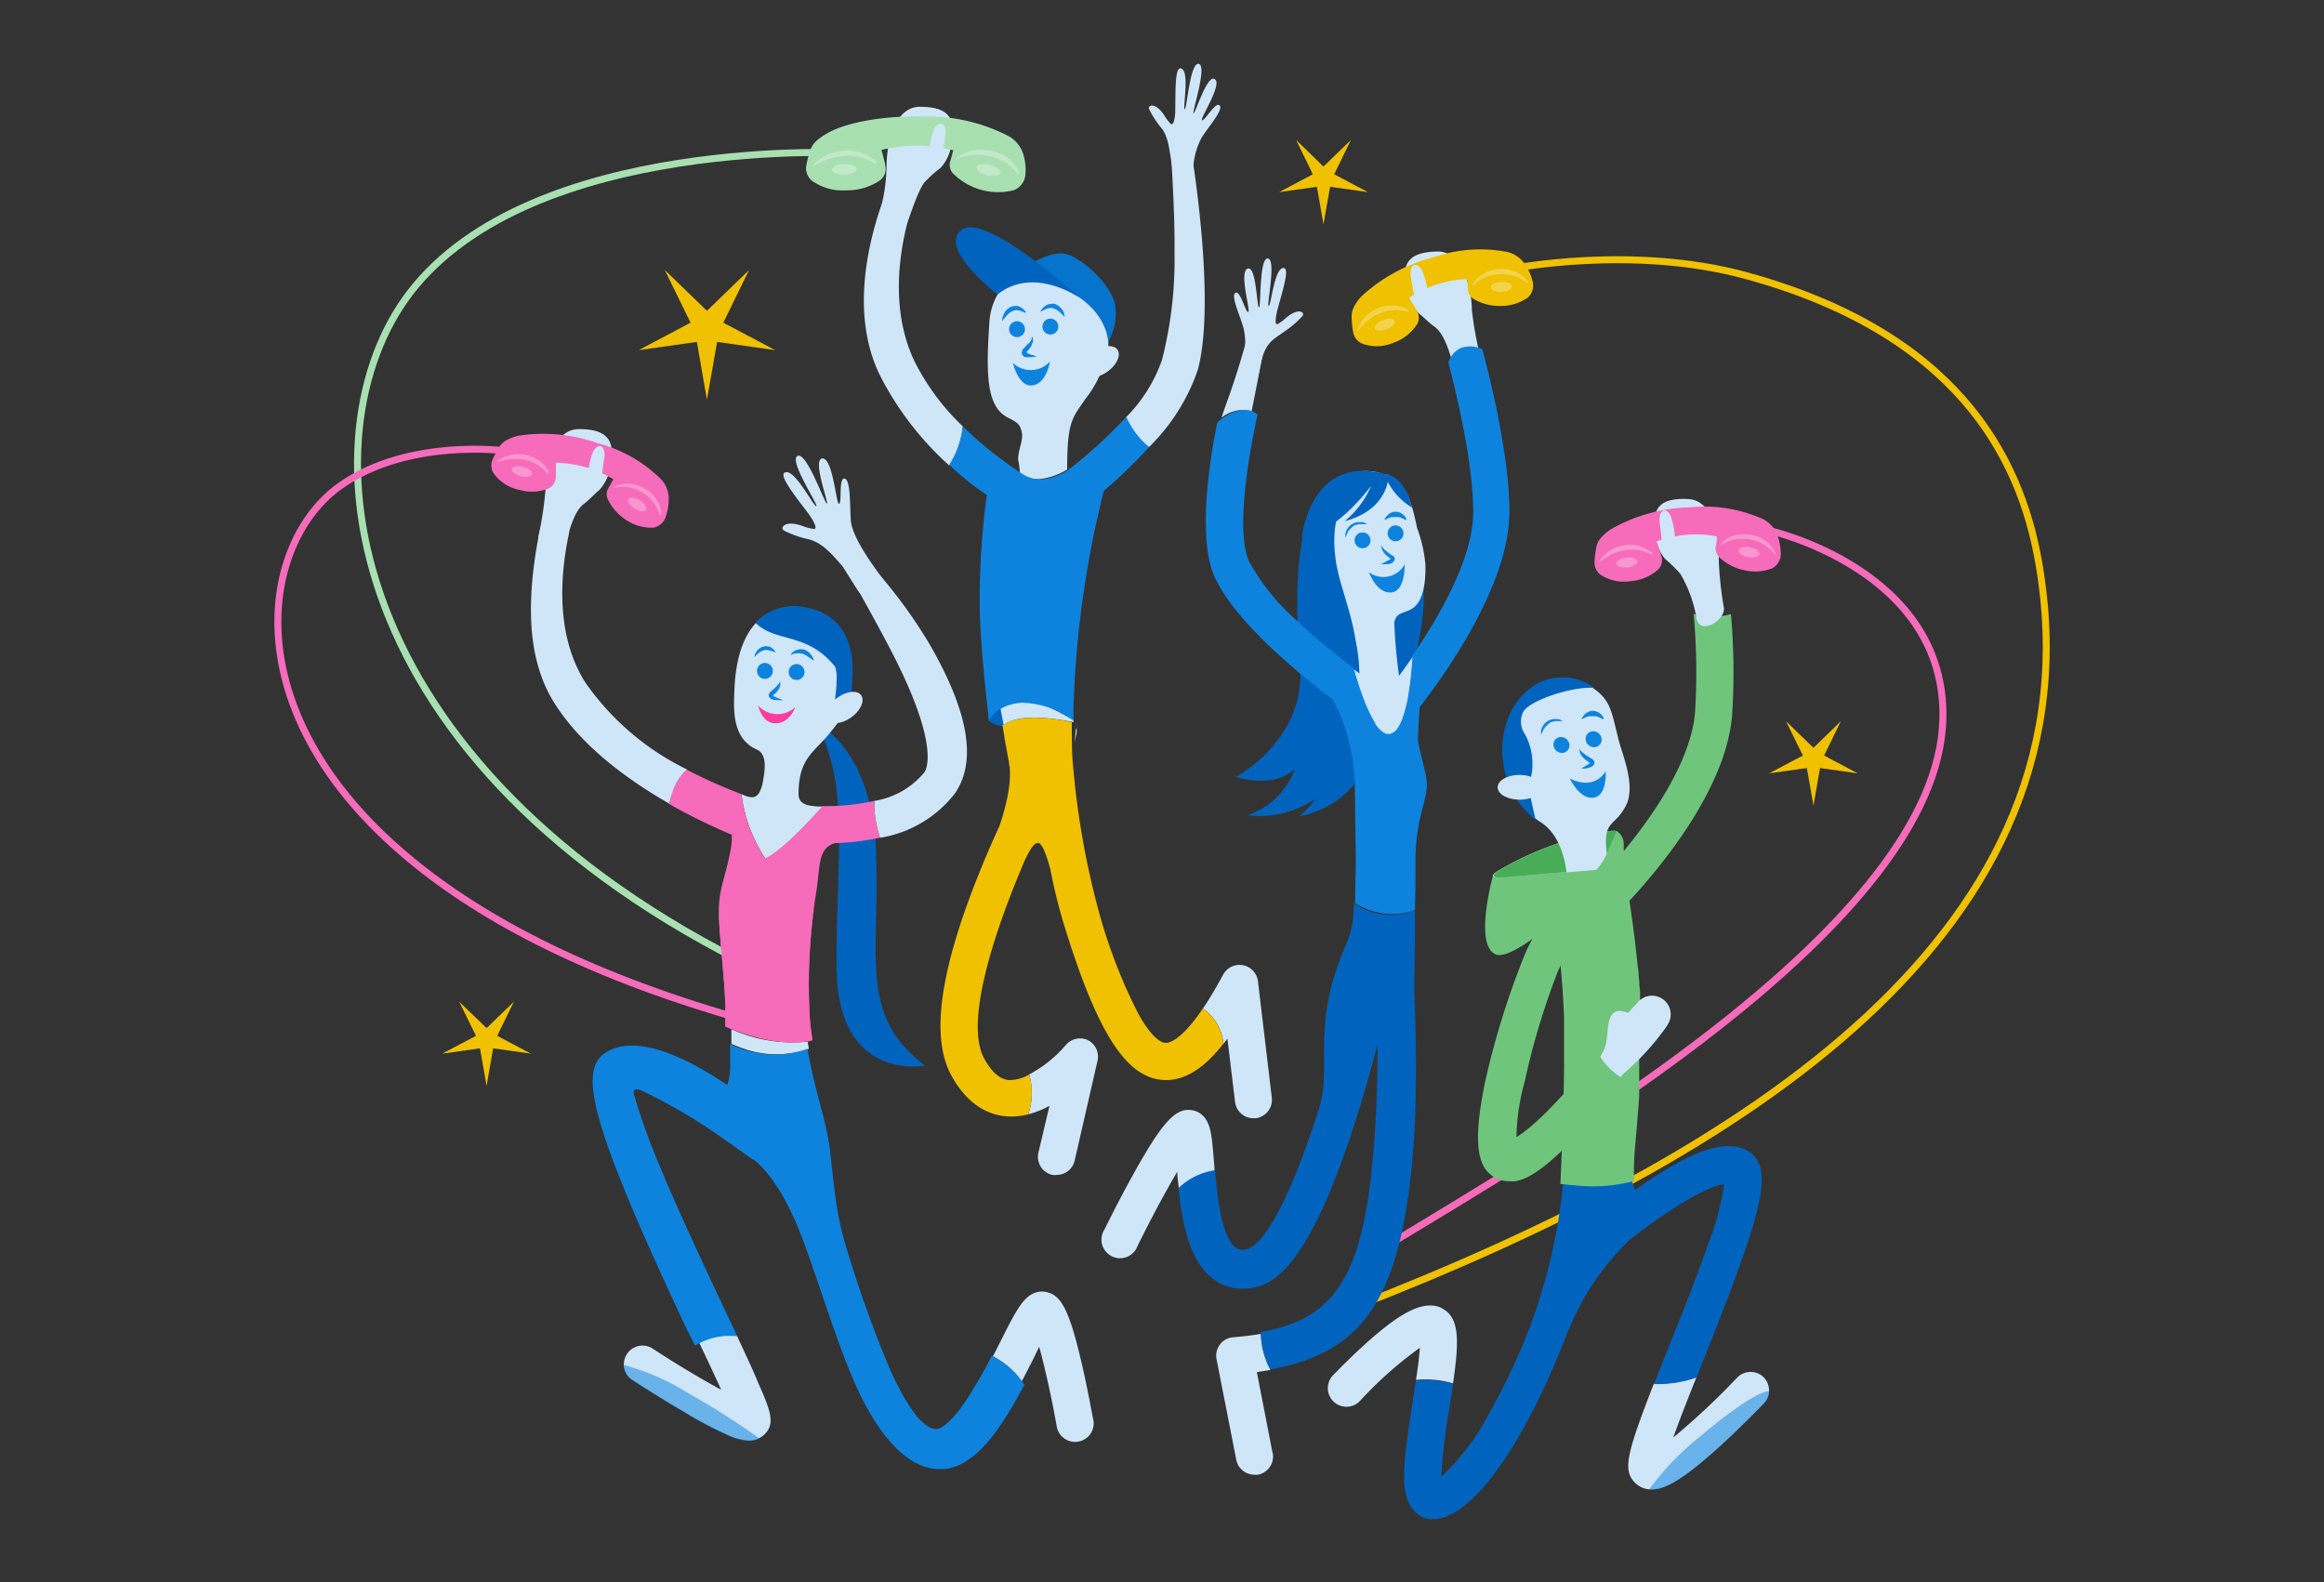 <?xml version="1.0" encoding="UTF-8"?> <svg xmlns="http://www.w3.org/2000/svg" viewBox="0 0 210 143" width="210px" height="143px"><rect x="0" y="0" width="210" height="143" fill="#333333" stroke="none"/><defs><style>.cls-1{isolation:isolate;}.cls-14,.cls-2,.cls-3{fill:none;stroke-miterlimit:10;stroke-width:0.63px;}.cls-2{stroke:#f76bbb;}.cls-3{stroke:#a8e0b2;}.cls-4,.cls-9{fill:#0064be;}.cls-5,.cls-8{fill:#cfe6f8;}.cls-16,.cls-6{fill:#0d83dd;}.cls-7{fill:#efc100;}.cls-19,.cls-8{mix-blend-mode:multiply;}.cls-9{opacity:0.51;}.cls-10{fill:#a8e0b2;}.cls-11,.cls-13{opacity:0.3;}.cls-12,.cls-13{fill:#fff;}.cls-14{stroke:#efc100;}.cls-15{fill:#f93ea0;}.cls-16{opacity:0.52;}.cls-17{fill:#f76bbb;}.cls-18{fill:#6fc57c;}.cls-19{fill:#49ad57;}</style></defs><title>education stuff</title><g class="cls-1"><g id="Layer_1" data-name="Layer 1"><path class="cls-2" d="M159.74,47.91S175.91,51.44,175.56,65c-.47,18.57-35.67,38.72-50.15,47.53"></path><path class="cls-3" d="M77.2,13.84S48.08,12.11,37.07,26.43c-9.87,12.83-6.71,42.76,31.69,61.33"></path><path class="cls-4" d="M89.34,65.13s.74.77,2.69.47,1-4.67-1-4.1S89.34,65.13,89.34,65.13Z"></path><path class="cls-5" d="M114.92,99.18l-1.25-10.51a1.68,1.68,0,0,0-3.14-.6c-.68,1.26-1.29,2.27-1.83,3.07a4.36,4.36,0,0,1,1.86,3.19l.35-.47.69,5.71a1.68,1.68,0,0,0,1.66,1.49l.2,0A1.68,1.68,0,0,0,114.92,99.18Zm-10.56-1.69a4.72,4.72,0,0,1-.89-.33A4.25,4.25,0,0,0,104.36,97.49Zm-1.46-.66a6.1,6.1,0,0,1-.84-.69A5.65,5.65,0,0,0,102.9,96.82ZM98.31,94a1.69,1.69,0,0,0-2,.44A11.58,11.58,0,0,1,93,97.1a6.21,6.21,0,0,1-.07,3.6,8.84,8.84,0,0,0,1.9-.76l-1,4.24a1.67,1.67,0,0,0,1.27,2,1.44,1.44,0,0,0,.37,0,1.67,1.67,0,0,0,1.64-1.3l2.06-9A1.68,1.68,0,0,0,98.31,94ZM97.09,67.25c0-.39.1-.77.1-1.16,0-.14.1-.28.1-.42v.41C97.29,66.48,97.08,66.87,97.09,67.25Zm-.09-2V65c-1-.35-2.58-1.69-4.65-1.54a4.53,4.53,0,0,0-1.94.56c.08.52.2,1,.27,1.49C92.21,64.44,95,64.9,97,65.26Zm-2.08,13.3.11.54c0-.18-.07-.36-.11-.54l-.06-.22ZM90.6,97.39a1.7,1.7,0,0,0,.58.15h0A1.75,1.75,0,0,1,90.6,97.39Zm.58-28.5c-.06-.32-.13-.67-.2-1l.19,1a8,8,0,0,1-.08,2.84A8.06,8.06,0,0,0,91.19,68.89Zm-.41-2.18q.08.45.16.87l-.15-.87-.15-.86C90.69,66.15,90.73,66.45,90.78,66.72Zm16.94-52.65c-.12-.92-.39-1.65-1.31-1.54s-.68.76-.57,1.68c0,0,.35,5.14.3,8.59A36.57,36.57,0,0,1,105,32.53a13.83,13.83,0,0,1-3.26,5.19,7.31,7.31,0,0,0,2.08,2.69,17.87,17.87,0,0,0,4.42-7C109.87,27.28,107.78,14.61,107.72,14.07Zm-8.6,12a4.94,4.94,0,0,0-3.51-2.23,5.62,5.62,0,0,0-6.2,5.36c-.32,4.71-.25,7.59,1.69,8.56.91.46,1.12.58,1.28,1.55,0,.69-.37,1.43-.37,2.23h0a7.9,7.9,0,0,1,.17,1.37,3.75,3.75,0,0,0,1.72.4,6,6,0,0,0,2.54-.87c0-4.47.5-4.65,1.64-6.37a9.38,9.38,0,0,0,2-4.65c0-.18,0-.35,0-.53A8.55,8.55,0,0,0,99.12,26.07ZM82.64,32.66c-3.53-7.4.64-16.34.68-16.42.39-.84,0-.1-.79-.49s-1.32-.94-1.71-.1c-.18.38-5.21,10.6-1.23,18.42a27.94,27.94,0,0,0,6.19,8A8.13,8.13,0,0,0,87,38.53,21.36,21.36,0,0,1,82.64,32.66Z"></path><path class="cls-6" d="M103.83,40.41a44.74,44.74,0,0,1-4.09,3.95A91.82,91.82,0,0,0,97,63.92c0,.4,0,1.22,0,1.22a7.93,7.93,0,0,0-4.7-1.63c-2.39.18-2.93,1.66-2.93,1.66s-.82-6.77-.84-10.44a70.34,70.34,0,0,1,.64-10A23,23,0,0,1,85.78,42,8.13,8.13,0,0,0,87,38.53a34.89,34.89,0,0,0,5.31,4.25h0a3.1,3.1,0,0,0,1.78.55,5.42,5.42,0,0,0,2.46-.88v0a42.32,42.32,0,0,0,5.23-4.78A7.35,7.35,0,0,0,103.83,40.41Z"></path><path class="cls-5" d="M109.76,7.14c-.69-.41-1.73,3.08-1.91,3.1s1.27-4.3.47-4.47-1.07,4.14-1.27,4.1.52-3.68-.4-3.69c-.46,0-.43,1.86-.45,3.68,0,.86-.18,1.56-.42,1.32a3.93,3.93,0,0,1-.54-.7c-.81-1.28-1.54-1-1.41-.63a8.45,8.45,0,0,0,1.18,1.8c.61.84.65,2,.9,3.31,0,.12,0,.26.07.39,0,.38.09,1.32.11,2.47a6.77,6.77,0,0,0,2,.16c-.06-.46-.11-.83-.15-1.12a6.69,6.69,0,0,1,.63-4.4c.62-1,2-2.54,1.64-2.93s-1.37,1.45-1.59,1.33S110.51,7.59,109.76,7.14Z"></path><path class="cls-6" d="M90.55,29a1.41,1.41,0,0,1,.09-.46,1.58,1.58,0,0,1,.23-.43,1.34,1.34,0,0,1,.47-.38.91.91,0,0,1,.32-.07,1.11,1.11,0,0,1,.31,0,1.18,1.18,0,0,1,.45.24,1.16,1.16,0,0,1,.24.25l.07.1-.12,0a3,3,0,0,0-.3-.12,1.63,1.63,0,0,0-.4-.09.72.72,0,0,0-.41.07,1.81,1.81,0,0,0-.66.56Z"></path><path class="cls-6" d="M96.21,28.64l-.32-.31a1.81,1.81,0,0,0-.73-.47.72.72,0,0,0-.41,0,1.63,1.63,0,0,0-.38.14,3,3,0,0,0-.28.15L94,28.2l.06-.11a1.16,1.16,0,0,1,.2-.28,1.18,1.18,0,0,1,.42-.29,1.12,1.12,0,0,1,.3-.06.91.91,0,0,1,.32,0,1.34,1.34,0,0,1,.51.32,1.58,1.58,0,0,1,.29.4A1.41,1.41,0,0,1,96.21,28.64Z"></path><circle class="cls-6" cx="91.9" cy="29.75" r="0.72" transform="translate(59.31 120.68) rotate(-88.22)"></circle><circle class="cls-6" cx="94.91" cy="29.52" r="0.72" transform="translate(62.46 123.46) rotate(-88.22)"></circle><path class="cls-6" d="M93.25,30.43a.28.28,0,0,1,.07.12.72.72,0,0,1,0,.37,1.46,1.46,0,0,1-.21.47,2,2,0,0,1-.17.23c-.06.07-.14.15-.19.21l0,0v0s0,0,0,0,0,0,.08.06L93,32l.21.06.45.13a1.82,1.82,0,0,1-.47.09h-.24a1.2,1.2,0,0,1-.28,0,.67.67,0,0,1-.16-.07.37.37,0,0,1-.16-.2.36.36,0,0,1,0-.28.53.53,0,0,1,.06-.09l0-.06.19-.2.17-.18.08-.09L93,31l.12-.17.09-.15a.82.82,0,0,0,0-.13A.36.36,0,0,0,93.25,30.43Z"></path><path class="cls-6" d="M91.53,32.8a2.33,2.33,0,0,0,3.35-.14s-.3,2-1.58,2.17S91.53,32.8,91.53,32.8Z"></path><path class="cls-7" d="M110.55,94.32c-1.61,2.06-3.45,3.47-5.57,3.27-3.31-.32-5.86-4.38-8.83-14a49.35,49.35,0,0,1-1.23-5c-.31-1.16-.72-2.38-1.11-2.41s-.78.7-1.17,1.48c-3,7-5.44,14.81-3.71,18,1,1.83,1.94,1.92,2.25,1.95A3.51,3.51,0,0,0,93,97.1a6.17,6.17,0,0,1-.08,3.6,6,6,0,0,1-2.07.18c-1.38-.13-3.35-.88-4.88-3.68-1.83-3.34-1.11-9.06,2.19-17.5.71-1.82,1.46-3.54,2.16-5.07.52-1.55,1.19-4,.86-5.74-.13-.64-.26-1.37-.4-2.17-.06-.37-.13-.76-.19-1.16,1.52-1.11,4.59-.66,6.26-.29q0,.41,0,.83,0,1.16.05,2.33a75,75,0,0,0,2.45,14.17,48.37,48.37,0,0,0,3.57,9.13c1.24,2.19,2.08,2.5,2.38,2.52s1.4-.16,3.39-3.11A4.37,4.37,0,0,1,110.55,94.32Z"></path><path class="cls-8" d="M100.15,30.91c0,.18,0,.36,0,.53a3.28,3.28,0,0,0-1.27.31,3.16,3.16,0,0,0-.43.35,28,28,0,0,1,.12-5.79,1.35,1.35,0,0,1,.58-.24A8.55,8.55,0,0,1,100.15,30.91Z"></path><path class="cls-6" d="M91.62,24.83s3-2.27,4.64-1.88,4.44,3.06,4.54,4.94a5.31,5.31,0,0,1-.66,3S100.11,26,91.62,24.83Z"></path><path class="cls-9" d="M91.62,24.83s3-2.27,4.64-1.88,4.44,3.06,4.54,4.94a5.31,5.31,0,0,1-.66,3S100.11,26,91.62,24.83Z"></path><path class="cls-4" d="M90.14,26.61s-5.43-4.15-3.26-5.83S97.54,26.9,97.54,26.9,93.4,24,90.14,26.61Z"></path><path class="cls-5" d="M101,31.64c.31.52-.14,1.42-1,2s-1.84.63-2.15.11.14-1.42,1-2S100.69,31.12,101,31.64Z"></path><path class="cls-5" d="M85,15.17a10.36,10.36,0,0,0-1.44,1.29c-.69.79-1.56,3.87-1.68,3.83-.82-.27-2.68-.07-2.4-1.06A16.17,16.17,0,0,0,80.11,15c0-1.84.65-5.34,3-5.35,2.58,0,3.28,1,2.89,3.2A4.08,4.08,0,0,1,85,15.17Z"></path><path class="cls-10" d="M74.93,11.95c1.65-.89,4.91-1.52,8.64-1.42a15.87,15.87,0,0,1,7.68,1.83,2.9,2.9,0,0,1,1.22,1.59,4.8,4.8,0,0,1,.19,1.76,1.64,1.64,0,0,1-1.06,1.48,5.75,5.75,0,0,1-5.35-1.39,1.17,1.17,0,0,1-.41-1.15l.3-1.06a12.73,12.73,0,0,0-3.33-.42,13.7,13.7,0,0,0-3.16.38s.29,1,.35,1.44a1.29,1.29,0,0,1-.47,1.3,5.3,5.3,0,0,1-3.08.91,4.66,4.66,0,0,1-2.82-.7,1.45,1.45,0,0,1-.79-1.39,7.24,7.24,0,0,1,.31-1.3C73.31,13.26,73.48,12.73,74.93,11.95Z"></path><g class="cls-11"><path class="cls-12" d="M76.29,14.82c.62,0,1.13.19,1.13.45s-.5.5-1.12.51-1.13-.19-1.13-.45S75.67,14.83,76.29,14.82Z"></path></g><g class="cls-11"><path class="cls-12" d="M89.46,14.9c.6.15,1,.48.93.74s-.63.34-1.23.19-1-.48-.93-.74S88.87,14.75,89.46,14.9Z"></path></g><path class="cls-13" d="M79,14.75a5.19,5.19,0,0,0-1-.45,4.6,4.6,0,0,0-1.62-.21,5.55,5.55,0,0,0-1.62.32,6.07,6.07,0,0,0-1.14.55c-.12.08-.24.06-.16,0a3.64,3.64,0,0,1,1.12-.88,4.34,4.34,0,0,1,1.79-.47,3.84,3.84,0,0,1,1.82.35,3.43,3.43,0,0,1,1,.67C79.22,14.73,79.13,14.84,79,14.75Z"></path><path class="cls-13" d="M91.93,15.69a4.34,4.34,0,0,0-.81-.81,4.13,4.13,0,0,0-1.51-.72A5.46,5.46,0,0,0,87.9,14a3.6,3.6,0,0,0-.85.17,3,3,0,0,0-.52.22c-.1.05-.15,0-.07-.08a2.41,2.41,0,0,1,.48-.36,3.11,3.11,0,0,1,.91-.34,4.43,4.43,0,0,1,1.93.07,3.56,3.56,0,0,1,1.65.92,3.06,3.06,0,0,1,.67,1C92.17,15.78,92,15.83,91.93,15.69Z"></path><path class="cls-5" d="M85.1,14.64s.14-1.25.31-2.34-.46-1.52-1-.63a7.83,7.83,0,0,0-.51,3"></path><path class="cls-14" d="M136.64,24.28s10.91-2.19,21.19.64c18.68,5.14,24.66,16,26.39,25.91,5.83,33.38-26.77,53.69-62,67.36"></path><path class="cls-2" d="M45.72,40.75s-8.72-1.2-14.9,3.1C23.54,48.91,20.95,64.29,37,77.61c6.71,5.59,16.69,10.81,31,14.76"></path><path class="cls-4" d="M73.71,65.29s5.14,2.24,5.46,11.85S77.59,91.75,83.59,96.3c0,0-8,1.58-8-9S76.8,71,73.71,65.29Z"></path><path class="cls-5" d="M68,104.74h0Z"></path><path class="cls-5" d="M68.46,124.85c1.1,2.5,1.65,3.76.64,4.76a1.8,1.8,0,0,1-.47.34,1.92,1.92,0,0,1-.94.23h0a5.29,5.29,0,0,1-2.05-.56l-.3-.14c-.9-.42-2.08-1-3.5-1.88-2.38-1.38-4.62-2.85-4.72-2.91A1.68,1.68,0,1,1,59,121.89c2,1.32,4.38,2.74,6.17,3.71-.57-1.25-1.27-2.76-2-4.27a5.89,5.89,0,0,1,3.42-.63C67.31,122.3,68,123.7,68.46,124.85Z"></path><path class="cls-5" d="M62.1,69.55a4.38,4.38,0,0,0-1.22,1.83,10.83,10.83,0,0,0-.38,1.26c-4-2.29-8-5.3-10.39-9.08s-2.57-8.76-1.53-14.62c.05-.27.1-.55.16-.82s.07-.35.11-.52l2.6.42c-.11.53-.22,1.08-.31,1.64-.62,3.89-.55,8.45,1.8,12.09A24.09,24.09,0,0,0,62.1,69.55Z"></path><path class="cls-5" d="M73,94.13c0,.22.06.43.09.65a8.82,8.82,0,0,1-6-.05c-.31-.11-.63-.24-1-.39,0-.45,0-.9,0-1.33A13.36,13.36,0,0,0,73,94.13Z"></path><path class="cls-5" d="M76.91,61.6c0,.37-.08.73-.13,1.08-.23,1.5-.63,2.17-1.95,3.75s-2.68,2.16-2.67,5.35c0,.49.25.84.89,1a6.41,6.41,0,0,0,1.31.11c-1,1.11-3.66,4-5.19,4.72A13.65,13.65,0,0,1,67,71.77l.26.11c.52.21.83.21,1.05.07a.9.9,0,0,0,.3-.33,3.2,3.2,0,0,0,.3-.84c.18-1,.5-2.61-.54-3.05-2.24-1-2.09-3.61-2-5.53.13-2.88.87-4.75,1.92-5.88a4.72,4.72,0,0,1,4.53-1.36C75.67,55.49,77.3,57.66,76.91,61.6Z"></path><path class="cls-5" d="M86.28,71.71a10.67,10.67,0,0,1-6.76,4A9.52,9.52,0,0,1,79,72.38a7.34,7.34,0,0,0,4.53-2.59c.38-.56,1.05-3.1-2.91-10.79C78.32,54.57,76,50.65,76,50.61a1.45,1.45,0,0,1,.25-2.17c.76-.54,1.07,1,1.61,1.74a44,44,0,0,1,6.08,7.94C87.77,64.72,88.16,69,86.28,71.71Z"></path><path class="cls-5" d="M97.44,130.28a1.68,1.68,0,0,1-1.95-1.36c-.44-2.49-1.06-5.31-1.59-7.21l-.48,1c-.35.69-.71,1.4-1.09,2.12a7.4,7.4,0,0,0-2.61-2.26c.25-.47.48-.94.7-1.37.54-1.07,1-2,1.42-2.68s1.2-2,2.63-1.77,2.17,1.69,3.28,6.48c.6,2.56,1,5,1.06,5.15A1.68,1.68,0,0,1,97.44,130.28Z"></path><path class="cls-5" d="M74.29,41.43c-.89.11.58,3.94.43,4.08s-1.82-4.71-2.65-4.31,1.89,4.42,1.69,4.54-2.07-3.64-2.89-3c-.41.31.9,2,2.12,3.59.58.78.92,1.51.54,1.47a4.41,4.41,0,0,1-1-.26c-1.6-.58-2.08.15-1.69.41a9.51,9.51,0,0,0,2.29.8c1.13.33,1.88,1.12,3,2.43.09.11,1.4,2.25,1.51,2.35.29.32-.18-.52.62.49.54-.24,1.72,0,2.39-.59C80.32,53,77,49,76.88,47c-.1-1.37,0-3.64-.56-3.75s-.22,2.23-.5,2.28S75.27,41.32,74.29,41.43Z"></path><path class="cls-4" d="M75.29,59.72a3.84,3.84,0,0,1,.3,1.86c0,.87-.16,1.37-.11,1.87a1.5,1.5,0,0,0,.47.88c1.05,1.05.89-2.77.86-3.19S75.29,59.72,75.29,59.72Z"></path><circle class="cls-6" cx="69.11" cy="60.63" r="0.72" transform="translate(0.7 122.04) rotate(-83.17)"></circle><circle class="cls-6" cx="71.98" cy="60.73" r="0.72" transform="translate(3.12 124.98) rotate(-83.17)"></circle><path class="cls-6" d="M70.43,61.51a.28.28,0,0,1,.06.13.72.72,0,0,1,0,.37,1.46,1.46,0,0,1-.25.45,2,2,0,0,1-.19.21l-.21.19,0,0,0,0s0,0,0,0,0,0,.08.06l.2.1.2.08.44.17a1.82,1.82,0,0,1-.48,0l-.24,0a1.2,1.2,0,0,1-.27-.07.67.67,0,0,1-.15-.08.37.37,0,0,1-.15-.21.36.36,0,0,1,.05-.27l.07-.09.05-.05.21-.18.19-.17.08-.08.08-.08.14-.16.1-.14a.82.82,0,0,0,.06-.12A.36.36,0,0,0,70.43,61.51Z"></path><path class="cls-15" d="M68.51,63.75a2.33,2.33,0,0,0,3.35.15s-.46,1.44-1.75,1.47S68.51,63.75,68.51,63.75Z"></path><path class="cls-4" d="M77,61.64c0,.37,0,.58-.08.94-.3.27-.67.73-.81.49s.23-1.55.15-1.69c-2.81-4.56-5.92-3.06-8-5.1a4.8,4.8,0,0,1,4.6-1.38C75.71,55.45,77.36,57.65,77,61.64Z"></path><path class="cls-6" d="M68.17,59.39a1,1,0,0,1,.11-.38,1.12,1.12,0,0,1,.7-.58,1.1,1.1,0,0,1,.52,0,1.09,1.09,0,0,1,.36.22,1.07,1.07,0,0,1,.24.31l-.36-.12a2,2,0,0,0-.33-.08.75.75,0,0,0-.34,0,1.47,1.47,0,0,0-.61.33Z"></path><path class="cls-6" d="M71.43,59.2a.83.83,0,0,1,.28-.32,1,1,0,0,1,.42-.18,1.26,1.26,0,0,1,.54,0,1.46,1.46,0,0,1,.72.62,1.44,1.44,0,0,1,.13.28,1,1,0,0,1,0,.11l-.33-.24c-.09-.07-.2-.14-.32-.22a1.26,1.26,0,0,0-.36-.17A1.62,1.62,0,0,0,71.43,59.2Z"></path><path class="cls-16" d="M68.64,130a1.92,1.92,0,0,1-.94.23h0a5.29,5.29,0,0,1-2.05-.56l-.3-.14c-.9-.42-2.08-1-3.5-1.88-2.38-1.38-4.62-2.85-4.72-2.91a1.67,1.67,0,0,1-.76-1.38,21.45,21.45,0,0,1,5.95,2.62A67.58,67.58,0,0,1,68.64,130Z"></path><path class="cls-5" d="M77.85,62.88c.3.52-.14,1.42-1,2s-1.79.63-2.09.11.14-1.42,1-2S77.54,62.36,77.85,62.88Z"></path><path class="cls-17" d="M75.32,76.2h.1c-1.45.46-1.32,1.88-1.61,4.09a52.23,52.23,0,0,0-.66,11.29c0,.64.16,1.79.26,2.41-1.45.53-4.83.17-7.86-1.24,0-.62,0-1.24,0-1.81-.1-3-.67-7.26-.59-9s.55-2.59,1-4.86a6.81,6.81,0,0,0,.17-1.64,54.09,54.09,0,0,1-5.68-2.79,10.83,10.83,0,0,1,.38-1.26,4.38,4.38,0,0,1,1.22-1.83A48.09,48.09,0,0,0,67,71.77a13.65,13.65,0,0,0,2.13,5.8c1.52-.67,4.21-3.61,5.19-4.72h.06A20.28,20.28,0,0,0,79,72.38a9.52,9.52,0,0,0,.53,3.32A23.09,23.09,0,0,1,75.32,76.2Z"></path><path class="cls-17" d="M66.09,92.53c0,.16,0,.32,0,.48l-.54-.23c0-.62,0-1.24,0-1.81-.09-2.9-.62-6.86-.59-8.76C65,84.22,66,89.62,66.09,92.53Z"></path><path class="cls-17" d="M73.16,91.59c0,.64.16,1.79.26,2.41a3.59,3.59,0,0,1-.43.12c-.06-.41-.1-.83-.13-1.25a56.64,56.64,0,0,1,.82-11.52A48.19,48.19,0,0,0,73.16,91.59Z"></path><path class="cls-6" d="M92.56,125.14c-1.93,3.66-4.27,7.34-7.23,7.62l-.43,0c-3.38,0-6-4.08-7.55-7.52-1.67-3.71-3.37-9.39-4.83-13.27-1.73-4.62-3.59-6.53-4.31-7.09l-.13-.09-.06,0h0l0,0c-.82-.59-1.7-1.21-2.6-1.84a48.07,48.07,0,0,0-7.45-4.39c-.5-.22-.84-.17-.65.47a59.35,59.35,0,0,0,2.32,6.41c1.69,4.07,3.9,8.78,5.85,12.92l1.13,2.4a6,6,0,0,0-3.81.85L62,120c-8.75-18.62-9.74-23.28-7.28-24.87,2.13-1.37,5.79-.59,11,2.93a5.64,5.64,0,0,0,.25-2c0-.53,0-1.11,0-1.71a9,9,0,0,0,7,.44c.09.57.2,1.13.32,1.67.59,2.78,1.48,5.35,1.72,7.6.17,1.55.32,2.89.45,3.9a30.83,30.83,0,0,0,.75,3.88,106.25,106.25,0,0,0,4.23,11.95c2.25,5,3.69,5.4,4.2,5.35.22,0,1.07-.26,2.59-2.48a40.21,40.21,0,0,0,2.39-4.13A7.32,7.32,0,0,1,92.56,125.14Z"></path><path class="cls-5" d="M54.15,44.29c-.41.33-.83.82-1.44,1.29-1.09.84-1.59,3.76-1.61,3.88-.29,1.68-2.65.17-2.44-1a32.28,32.28,0,0,0,.64-4.33c0-1.84.65-5.34,3-5.35,2.58,0,3.28,1,2.89,3.2A4.08,4.08,0,0,1,54.15,44.29Z"></path><path class="cls-17" d="M46.82,39.38a14.79,14.79,0,0,1,7.25.69,12.59,12.59,0,0,1,5.74,3.32,2.66,2.66,0,0,1,.62,1.66,4.71,4.71,0,0,1-.25,1.58A1.45,1.45,0,0,1,59,47.69,4.14,4.14,0,0,1,56.59,47,4.55,4.55,0,0,1,55,45.27a1.12,1.12,0,0,1-.06-1.1l.48-.86a9.91,9.91,0,0,0-2.57-1.11,10.49,10.49,0,0,0-2.62-.38s0,.95,0,1.33a1.21,1.21,0,0,1-.67,1,4.1,4.1,0,0,1-2.67.11,3.7,3.7,0,0,1-2.1-1.25,1.36,1.36,0,0,1-.32-1.39A6.92,6.92,0,0,1,45,40.61C45.23,40.17,45.49,39.74,46.82,39.38Z"></path><g class="cls-11"><ellipse class="cls-12" cx="47.16" cy="42.62" rx="0.44" ry="0.94" transform="translate(-5.57 78.11) rotate(-76.05)"></ellipse></g><g class="cls-11"><ellipse class="cls-12" cx="57.58" cy="45.59" rx="0.44" ry="0.94" transform="translate(-11.1 71.61) rotate(-59.12)"></ellipse></g><path class="cls-13" d="M49.43,42.74a4.24,4.24,0,0,0-.72-.63,3.58,3.58,0,0,0-1.25-.54,4.26,4.26,0,0,0-1.38-.08,4.79,4.79,0,0,0-1,.23c-.12,0-.2,0-.12-.07a3,3,0,0,1,1.1-.52,3.35,3.35,0,0,1,1.54,0,3,3,0,0,1,1.38.71,2.94,2.94,0,0,1,.62.8C49.63,42.77,49.54,42.85,49.43,42.74Z"></path><path class="cls-13" d="M59.61,46.46a3.88,3.88,0,0,0-.46-.89,3.41,3.41,0,0,0-1-1,4.23,4.23,0,0,0-1.34-.53A2.76,2.76,0,0,0,56,44a2.31,2.31,0,0,0-.47.07c-.09,0-.12,0,0-.09A2,2,0,0,1,56,43.8a2.42,2.42,0,0,1,.81-.09,3.41,3.41,0,0,1,1.53.49,3,3,0,0,1,1.12,1.17,2.86,2.86,0,0,1,.31,1C59.77,46.59,59.66,46.61,59.61,46.46Z"></path><path class="cls-5" d="M54.29,43.76s.14-1.25.31-2.34-.46-1.52-1-.63a7.83,7.83,0,0,0-.51,3"></path><path class="cls-5" d="M128.2,28.31c.41.32.85.8,1.47,1.25,1.11.81,1.69,3.72,1.71,3.84.33,1.67,2.65.1,2.41-1.06A32.28,32.28,0,0,1,133,28c0-1.84-.79-5.32-3.13-5.27-2.58.05-3.25,1.06-2.8,3.27A4.08,4.08,0,0,0,128.2,28.31Z"></path><path class="cls-4" d="M128.66,52.95s0,.67,0,1.39a23.1,23.1,0,0,1-.74,4.78,17.39,17.39,0,0,1-.57,2.16c-.16.54-.32,1.07-.51,1.58-.11.29-.22.58-.35.86a11.56,11.56,0,0,1-1,2s-.05.31-.08.31h0c-.16,0-.32.2-.48.38a5.63,5.63,0,0,1-.71.58,8,8,0,0,1-.27,1.07,8.49,8.49,0,0,1-6.52,5.7,9.8,9.8,0,0,0,1.42-1.55,9.16,9.16,0,0,1-6.13,1.47A6.87,6.87,0,0,0,117,69.5c-2,1.84-5.33.72-5.33.72s4.47-2.36,5.58-7.07a9.29,9.29,0,0,0,.25-2.21c0-.28,0-.57,0-.86-.13-1.41-.2-2.7-.25-3.87a42.63,42.63,0,0,1,.08-4.76,23.72,23.72,0,0,1,.42-3.07h0c.74-3.5,2-4.14,2-4.14l0,.08.2.54c.19.53.48,1.33.84,2.25,0,0-.06,0-.05,0,.42,1.1,1.32,2.34,1.32,3.44h0a11.86,11.86,0,0,1,1.42,2.65,5.55,5.55,0,0,1,.47.68l1.84-.34h0Z"></path><path class="cls-5" d="M126.6,65.6l-.21.07c.07-.11.13-.22.19-.31C126.59,65.44,126.6,65.52,126.6,65.6Z"></path><path class="cls-5" d="M109.7,105c-.08-.92-.14-1.72-.24-2.34s-.33-2.09-1.76-2.33-2.63,1-5.25,5.71c-1.39,2.5-2.61,5-2.66,5.09a1.68,1.68,0,1,0,3,1.47c1.13-2.31,2.5-4.87,3.59-6.71,0,.48.09,1,.14,1.49a6,6,0,0,1,3.23-1.57C109.74,105.49,109.72,105.23,109.7,105Zm5.29,26.3L113.57,124c.42-.06.84-.13,1.23-.2a7.18,7.18,0,0,1-.86-3.25h-.05c-.76.13-1.57.23-2.45.3a1.64,1.64,0,0,0-1.2.65,1.67,1.67,0,0,0-.31,1.34l1.78,9.08a1.67,1.67,0,0,0,1.64,1.35,1.39,1.39,0,0,0,.32,0A1.68,1.68,0,0,0,115,131.27Zm11-74.85h0c-.08-1.06-.15-2-.21-2.83h0q-.06-.84-.11-1.47c0-.45-.06-.81-.09-1.08,0-.12,0-.23,0-.31s0-.2,0-.25a.11.11,0,0,0,0,0,1.64,1.64,0,0,0-.21-.65,1.58,1.58,0,0,0-.37-.45l0,0a1.7,1.7,0,0,0-1-.36h-.16a1.64,1.64,0,0,0-1,.45,1.69,1.69,0,0,0-.53,1.2h0c0,.05,0,.1,0,.15s.11,1.33.28,3.45c.13,1.74.3,4.05.5,6.75l-.09-.07-.67-.5c.09.33.2.71.33,1.12s.37,1.13.59,1.71a14.12,14.12,0,0,0,.68,1.52,5.59,5.59,0,0,0,.33.58l0,.06.07.11a2.47,2.47,0,0,0,.7.72.81.81,0,0,0,.6.13,1.22,1.22,0,0,0,.74-.61,4.12,4.12,0,0,0,.33-.67,11.29,11.29,0,0,0,.54-2c.1-.57.18-1.16.25-1.72.09-.82.15-1.57.18-2.1-.45.65-.87,1.24-1.25,1.75C126.17,59.28,126.05,57.75,126,56.42ZM126,82.61a6.3,6.3,0,0,1-2.23-.35A6.28,6.28,0,0,0,126,82.61Zm.64-.06a5.57,5.57,0,0,1-.64.06A5.5,5.5,0,0,0,126.66,82.55Zm-2.88-.3a9.15,9.15,0,0,1-.91-.38A7.28,7.28,0,0,0,123.78,82.25Zm-1.39-.64c.16.09.31.18.47.25l-.47-.26ZM114,28.85c-.89-.27-1,.58-1.25,1.47-1.18,4.32-1.89,5.91-2.37,7.42a3.32,3.32,0,0,1,1.42-.64,2.21,2.21,0,0,1,1.29.11c.42-2.06.79-4.17,1.24-6.2C114.61,29.92,114.92,29.12,114,28.85Z"></path><path class="cls-5" d="M127.62,64.69l-.35.43a1.66,1.66,0,0,1-.67.48h0l-.21.07c.07-.11.13-.22.19-.31C127,64.75,127.37,64.64,127.62,64.69Z"></path><path class="cls-5" d="M127.62,64.69l-.35.43a1.66,1.66,0,0,1-.67.48h0l-.21.07c.07-.11.13-.22.19-.31C127,64.75,127.37,64.64,127.62,64.69Z"></path><path class="cls-5" d="M127.49,55.07c-1.19.62-1.92,0-1.42,4.14.34,2.81.36,3.64.36,3.64A8.92,8.92,0,0,1,125,60.77l.09,2.47-2.24-.92c.06-4.21-.55-5.82-2.15-7.24h0a7,7,0,0,1-2.8-5.81c0-3.7,2.5-6.7,5.57-6.7a4.57,4.57,0,0,1,.83.08h0a5.4,5.4,0,0,1,.8.23l.05,0,.22.08c1.07.43,1.69,1.09,2.23,2.89.16.52.3,1.13.45,1.86A12.62,12.62,0,0,1,128.8,51C128.85,52.56,128.63,54.48,127.49,55.07Z"></path><path class="cls-4" d="M121.94,44.58s-1.88,1.59-1.24,6.07c.4,2.74,1.93,5.53,2,9.53l-4.79-5s-1.58-7.6,2-10.27S121.94,44.58,121.94,44.58Z"></path><path class="cls-5" d="M112.76,24.27c.77-.2.8,3.44,1,3.51s0-4.48.8-4.42-.13,4.27.08,4.3.53-3.68,1.41-3.43c.44.13-.11,1.91-.59,3.66-.23.83-.27,1.55,0,1.39a3.93,3.93,0,0,0,.71-.52c1.14-1,1.77-.55,1.53-.21a8.45,8.45,0,0,1-1.63,1.4c-.82.64-1.64.86-2.07,2.6-.22.9-.35,1.92-.69,3a6.77,6.77,0,0,1-2-.4l.46-1a6.69,6.69,0,0,0,.62-4.4c-.3-1.18-1.2-3-.76-3.28s.91,1.77,1.16,1.72S111.91,24.49,112.76,24.27Z"></path><path class="cls-4" d="M127.61,45.88a5.85,5.85,0,0,1-2.5-3l.05,0c.08,0,.09-.07.16-.05C126.47,43.18,127.08,44.08,127.61,45.88Z"></path><path class="cls-6" d="M128.9,70.46c.25,1.68-1,3.21-1,7.4a3.72,3.72,0,0,1,0,.4c0,1.34,0,2.69-.05,4a6.22,6.22,0,0,1-5.4-.65c0-1.45.06-2.82.06-4.06,0,0-.06-4.81-.08-6,0-.22,0-.45,0-.66,0-.69-.09-1.35-.18-2,0-.36-.11-.71-.17-1a17,17,0,0,0-.57-2.2h0a14.44,14.44,0,0,0-1.1-2.49h0l-.1-.08c-.82-.61-1.76-1.35-2.75-2.18-3-2.53-6.5-5.87-7.83-8.86s-.73-8.95.25-13.85a3.74,3.74,0,0,1,2-1.12,1.77,1.77,0,0,1,1.65.35c-1.12,5.21-1.83,10.88-.77,13.26a19.77,19.77,0,0,0,4.48,5.5c1,1,2.11,1.89,3.15,2.73.63.51,1.24,1,1.82,1.42.09.33.2.71.33,1.12s.37,1.13.59,1.71a14.12,14.12,0,0,0,.68,1.52,5.59,5.59,0,0,0,.33.58l0,.06.07.11a2.47,2.47,0,0,0,.7.72.81.81,0,0,0,.6.13,1.22,1.22,0,0,0,.74-.61,4.12,4.12,0,0,0,.33-.67,11.29,11.29,0,0,0,.54-2c.1-.57.18-1.16.25-1.72.09-.82.15-1.57.18-2.1l.47-.71h0c.31-.45.62-.93.93-1.43,2.66-4.31,4.07-8,4.07-10.78,0-4-1.18-9.44-2.24-13.52A2.08,2.08,0,0,1,132,31.45a2.53,2.53,0,0,1,1.95.11c1.13,4.29,2.44,10.24,2.44,14.71,0,6.51-5.72,14.57-8.1,17.62-.06.62-.11,1.63-.17,2.91C128.3,68.08,128.73,69.31,128.9,70.46Z"></path><path class="cls-4" d="M127.78,102.86c-.55,7.88-1.81,12.71-4.09,15.9-2,2.74-4.81,4.26-8.89,5a7.27,7.27,0,0,1-.87-3.39c3.36-.57,5.44-1.81,6.92-3.88,1.87-2.6,2.86-6.68,3.36-13.8.16-2.27.28-5,.26-8.28-.46,1.75-.92,3.43-1.5,5.31-4.15,13.7-7.37,16.06-9.4,16.58a5.27,5.27,0,0,1-1.34.16,4.38,4.38,0,0,1-2.54-.83c-2.19-1.57-2.87-5.08-3.2-8.25a5.93,5.93,0,0,1,3.3-1.62c.21,2.49.62,6.11,1.9,7a1.12,1.12,0,0,0,1.05.1c.47-.12,2.81-1.2,6.46-12.73l.06-.24c.86-2.89-.17-5.64,1-10.6A27.77,27.77,0,0,1,121.79,85a9,9,0,0,0,.54-3s0-.23,0-.34a6.19,6.19,0,0,0,5.53.64c0,2.15,0,4.22-.06,6.06l0,1.31C128,94.76,128,99.47,127.78,102.86Z"></path><polygon class="cls-10" points="134.18 79.44 134.15 79.44 134.18 79.43 134.18 79.44"></polygon><path class="cls-10" d="M134.26,79.4l-.08,0h0Z"></path><circle class="cls-6" cx="126.11" cy="48.19" r="0.72" transform="translate(-7.52 28.96) rotate(-12.72)"></circle><circle class="cls-6" cx="123.12" cy="48.83" r="0.72" transform="translate(-7.73 28.31) rotate(-12.72)"></circle><path class="cls-6" d="M124.87,49.24a.36.36,0,0,0,0,.12l.07.12.11.13.15.14.09.07.09.08.21.15.22.16.06,0,.08.08a.36.36,0,0,1,.08.27.37.37,0,0,1-.12.22.67.67,0,0,1-.14.1,1.2,1.2,0,0,1-.26.1l-.23,0a1.82,1.82,0,0,1-.48,0l.42-.22.19-.1.19-.12c.06,0,.09-.11.07-.07s0,0,0,0l0,0-.05,0-.22-.17a2,2,0,0,1-.21-.19,1.46,1.46,0,0,1-.29-.42.72.72,0,0,1-.07-.37A.28.28,0,0,1,124.87,49.24Z"></path><path class="cls-6" d="M126.93,51a2.19,2.19,0,0,1-3.23.71s.68,1.93,2,1.83S126.93,51,126.93,51Z"></path><path class="cls-4" d="M125.51,42.91c-.24,2.49-2.11,3.69-4,4.19a8.35,8.35,0,0,0,2.38-3.18c-1.21,1.57-3.56,4.17-6.27,4.76,0,0,.45-5.11,4.35-6a6.35,6.35,0,0,1,2.46,0h0l.3.06h0a4.3,4.3,0,0,1,.51.14Z"></path><path class="cls-6" d="M121.59,48.58a1.1,1.1,0,0,1,0-.43,1.4,1.4,0,0,1,.19-.41,1.44,1.44,0,0,1,.17-.2,1.26,1.26,0,0,1,.22-.17l.12-.07.13-.05a1.09,1.09,0,0,1,.26-.06,1.25,1.25,0,0,1,.25,0,.88.88,0,0,1,.21,0,.69.69,0,0,1,.17.06l.12.06.1.06h-.25l-.16,0a1.32,1.32,0,0,0-.18,0l-.19,0a1.47,1.47,0,0,0-.19.07l-.09,0-.09.05a1.51,1.51,0,0,0-.17.12l-.15.14c-.1.1-.18.2-.26.29Z"></path><path class="cls-6" d="M125.1,47a.94.94,0,0,1,.19-.35,1.16,1.16,0,0,1,.32-.27,1.1,1.1,0,0,1,.23-.1,1,1,0,0,1,.52,0,1.29,1.29,0,0,1,.24.09l.19.13a1.18,1.18,0,0,1,.14.14.93.93,0,0,1,.15.24l0,.1-.1,0-.1-.06-.13-.06-.15-.07-.17-.06-.17,0a.94.94,0,0,0-.18,0l-.18,0-.17,0-.17.06-.15.07Z"></path><path class="cls-7" d="M123,26.8a15.11,15.11,0,0,1,6.54-3.55,12.86,12.86,0,0,1,6.76-.46,2.72,2.72,0,0,1,1.47,1.05,4.81,4.81,0,0,1,.69,1.48,1.48,1.48,0,0,1-.4,1.57,4.23,4.23,0,0,1-2.45.76,4.65,4.65,0,0,1-2.29-.54,1.15,1.15,0,0,1-.68-.89c0-.39-.08-1-.08-1a10.13,10.13,0,0,0-2.81.52,10.72,10.72,0,0,0-2.44,1.18s.54.8.72,1.16a1.23,1.23,0,0,1,0,1.26A4.19,4.19,0,0,1,125.85,31a3.78,3.78,0,0,1-2.49.14,1.39,1.39,0,0,1-1.06-1,7.07,7.07,0,0,1-.15-1.21C122.11,28.37,122.08,27.86,123,26.8Z"></path><g class="cls-11"><ellipse class="cls-12" cx="125.14" cy="29.35" rx="0.96" ry="0.45" transform="translate(-2.5 44.52) rotate(-19.98)"></ellipse></g><g class="cls-11"><ellipse class="cls-12" cx="135.68" cy="25.92" rx="0.96" ry="0.45" transform="translate(-1.19 7.26) rotate(-3.05)"></ellipse></g><path class="cls-13" d="M127.14,28.15a4.34,4.34,0,0,0-1-.12,3.66,3.66,0,0,0-1.37.25,4.35,4.35,0,0,0-1.21.72,4.89,4.89,0,0,0-.75.78c-.08.1-.17.11-.14,0a3.07,3.07,0,0,1,.63-1.07,3.42,3.42,0,0,1,1.3-.89,3.08,3.08,0,0,1,1.57-.18,3,3,0,0,1,1,.32C127.33,28.07,127.29,28.19,127.14,28.15Z"></path><path class="cls-13" d="M137.89,25.5A4,4,0,0,0,137,25a3.48,3.48,0,0,0-1.43-.22,4.32,4.32,0,0,0-1.44.32,2.82,2.82,0,0,0-.64.37,2.36,2.36,0,0,0-.35.33c-.06.07-.12,0-.08-.05a2,2,0,0,1,.27-.44,2.47,2.47,0,0,1,.63-.54,3.49,3.49,0,0,1,1.58-.46,3,3,0,0,1,1.62.36,2.92,2.92,0,0,1,.86.71C138.1,25.52,138,25.6,137.89,25.5Z"></path><path class="cls-5" d="M127.86,27.39c-.12-.84-.1-.83-.37-2.33-.19-1.09.42-1.53,1-.66a7.83,7.83,0,0,1,.59,3"></path><path class="cls-18" d="M146.33,76.64l-.45,1.75s-8.65,8.66-10.7,7.87-.26-7.18-.26-7.18h0l.08,0,10.92-3.89Z"></path><path class="cls-10" d="M145.87,78.39s-10,.92-10.42.94-.88-.17-.17-.59a28.9,28.9,0,0,1,5.35-2.48,19.11,19.11,0,0,1,5.17-1.19c.72,0,1,1.12.86,1.84a4.36,4.36,0,0,1-.79,1.48Z"></path><path class="cls-19" d="M146.71,76.52a1.86,1.86,0,0,1,0,.39,4.4,4.4,0,0,1-.79,1.48l-1.56.14c-2.82.26-8.52.78-8.86.79s-.88-.17-.17-.59a28.94,28.94,0,0,1,5.35-2.48,19.17,19.17,0,0,1,5.17-1.19.63.63,0,0,1,.26.06,1.32,1.32,0,0,1,.62,1.05h0A2.26,2.26,0,0,1,146.71,76.52Z"></path><path class="cls-5" d="M159.34,124.44a1.69,1.69,0,0,0-2.37.06,66.53,66.53,0,0,1-5.77,5.41c.55-1.56,1.35-3.59,2.1-5.46a10.68,10.68,0,0,1-3.85.59c-2.47,6.3-2.76,7.74-1.83,8.83a2.07,2.07,0,0,0,1.38.72l.21,0h.07c1,0,2.47-.54,6.3-4.05,2-1.84,3.74-3.65,3.81-3.73a1.69,1.69,0,0,0-.06-2.38Zm-13.09-57.6c-.65-2.69-.76-3.53-2.19-4.58a2.46,2.46,0,0,0-.31-.21,4.81,4.81,0,0,0-1.86-.72h0a4.47,4.47,0,0,0-1.3,0l-.16,0c-3.13.53-5.14,4-4.5,7.8A7.58,7.58,0,0,0,138.78,74l.32.23v0c1.4.81,2.32,2.63,2.52,5.24l2.57-.56,1.11-1.06c-.42-2.59-.08-3,.55-3.65a4.59,4.59,0,0,0,1.23-1.76C147.67,70.58,146.58,68.16,146.26,66.85Zm-16,51.35c-1.48-.65-3.34.16-6.4,2.84-1.79,1.57-3.34,3.2-3.41,3.27a1.68,1.68,0,0,0,2.45,2.3,35.61,35.61,0,0,1,5.41-4.8c-.05.8-.19,1.86-.35,2.9a9,9,0,0,1,3.35.32C131.85,121.16,131.93,119,130.22,118.2Z"></path><path class="cls-4" d="M144.12,62.19c-1.56-.26-5.89,1-6.5,2.18a2,2,0,0,0,.19,2,5.59,5.59,0,0,1,.27,4.72l.68,3a7.69,7.69,0,0,1-2.89-4.92c-.65-3.83,1.39-7.37,4.56-7.91l.16,0a6.45,6.45,0,0,1,1.32,0h0a4.85,4.85,0,0,1,1.88.73Z"></path><ellipse class="cls-5" cx="137.31" cy="71.15" rx="1.98" ry="1.12"></ellipse><path class="cls-18" d="M146.78,77.67l-1.09,1.63-3.36,2.1-5.22-2.2,7.12-.59.08-.07a5,5,0,0,0,.93-1.53c.27-.61.57-1.31.82-1.89a1.32,1.32,0,0,1,.62,1.05h0l0,.35Z"></path><path class="cls-4" d="M153.89,123l-.59,1.49a10.6,10.6,0,0,1-3.84.59c.39-1,.82-2.09,1.32-3.33,1.32-3.29,2.68-6.69,3.67-9.6a22.64,22.64,0,0,0,1.34-5.14c-.7.1-2.63.69-6.91,3.81-.54.39-1.06.79-1.57,1.18a23.07,23.07,0,0,0-5.57,8.23l0-.1c-3.8,10.06-8.66,17.15-12.23,17.15a2.59,2.59,0,0,1-.39,0,2.34,2.34,0,0,1-1.54-1c-1.07-1.47-.8-4.06.08-9.64.09-.57.19-1.23.29-1.89a9.1,9.1,0,0,1,3.35.32q-.15,1-.32,2.09a52.61,52.61,0,0,0-.74,6.29,21.84,21.84,0,0,0,4.44-5.93,59.84,59.84,0,0,0,3.56-7.59l0,0a51.36,51.36,0,0,0,3-12.91q.09-.82.16-1.64l6-1.75,0,.2a16,16,0,0,0,0,2.15,3.42,3.42,0,0,0,.36,1.56h0c3.82-2.7,8.5-5.48,10.81-3C160.12,106.42,158.85,110.57,153.89,123Z"></path><path class="cls-6" d="M143.32,67a.77.77,0,0,0,.92.5.69.69,0,0,0,.45-.89.77.77,0,0,0-.92-.5A.69.69,0,0,0,143.32,67Z"></path><path class="cls-6" d="M140.41,67.52a.77.77,0,0,0,.92.5.69.69,0,0,0,.45-.89.77.77,0,0,0-.92-.5A.69.69,0,0,0,140.41,67.52Z"></path><path class="cls-6" d="M142.79,67.66a.36.36,0,0,0,0,.12l.08.11L143,68l.16.13.19.14.44.27a.54.54,0,0,1,.28.32.34.34,0,0,1-.07.27.57.57,0,0,1-.14.13,1,1,0,0,1-.26.12l-.23.06a1.76,1.76,0,0,1-.48,0l.41-.24.19-.11.17-.13,0-.06s0,0,0,0,0,0,0,0l0,0-.05,0-.24-.16a2.24,2.24,0,0,1-.22-.18,1.56,1.56,0,0,1-.32-.4.76.76,0,0,1-.1-.36A.28.28,0,0,1,142.79,67.66Z"></path><path class="cls-6" d="M145.09,69.7s-.92,1.8-3.24.66c0,0,.87,1.9,2.14,1.73S145.09,69.7,145.09,69.7Z"></path><path class="cls-6" d="M139.27,66.38a1.1,1.1,0,0,1,0-.43,1.4,1.4,0,0,1,.19-.41,1.44,1.44,0,0,1,.17-.2,1.26,1.26,0,0,1,.22-.17l.12-.07.13-.05a1.09,1.09,0,0,1,.26-.06,1.25,1.25,0,0,1,.25,0,.88.88,0,0,1,.21,0,.69.69,0,0,1,.17.06l.12.06.1.06H141l-.16,0a1.32,1.32,0,0,0-.18,0l-.19,0a1.47,1.47,0,0,0-.19.07l-.09,0-.09.05a1.51,1.51,0,0,0-.17.12l-.15.14c-.1.1-.18.2-.26.29Z"></path><path class="cls-6" d="M142.92,65a.94.94,0,0,1,.19-.35,1.16,1.16,0,0,1,.32-.27,1.1,1.1,0,0,1,.23-.1,1,1,0,0,1,.52,0,1.29,1.29,0,0,1,.24.09l.19.13a1.18,1.18,0,0,1,.14.14.93.93,0,0,1,.15.24l0,.1-.1,0-.1-.06-.13-.06-.15-.07-.17-.06-.17,0a.94.94,0,0,0-.18,0l-.18,0-.17,0-.17.06-.15.07Z"></path><path class="cls-18" d="M148.2,91.46V91.4q0-.34,0-.69v-.07q0-.35,0-.71v-.08q0-.36-.06-.74V89q0-.38-.07-.77v-.07q0-.4-.08-.82v0c-.18-1.77-.42-3.74-.75-5.94,2.66-2.85,8.77-10.09,9.28-16.82a60.34,60.34,0,0,0-.11-9.09,5.88,5.88,0,0,1-3.37,0,57.85,57.85,0,0,1,.13,8.84c-.22,2.9-1.89,6.55-4.85,10.54-1,1.36-2,2.56-2.83,3.47l-.08-.45-1.11,1.32-2.59.82h-.94a17.34,17.34,0,0,1,.07,2.36c-.11,1.35-.22,1.53-.22,2.47l.3,1.49s.26,2.12.41,5.53v.07c0,.18,0,.35,0,.54v.22l0,.44v.67c0,.14,0,.28,0,.42v.26c0,.17,0,.35,0,.53s0,.59,0,.64C141.36,99.07,141,107,141,107s.77.08,1.6.15a14.57,14.57,0,0,0,5.06-.42,22.72,22.72,0,0,1,.05-2.62c.12-1.53.29-3.2.41-5,0,0,0-.12,0-.14s0-.3,0-.44v-.18c0-.11,0-.23,0-.35V97c0-.13,0-.25,0-.38v-.08c0-1.3,0-2.74,0-4.37v0C148.22,91.92,148.21,91.69,148.2,91.46Z"></path><path class="cls-5" d="M150.66,92.67A22.81,22.81,0,0,1,146.73,97a4.31,4.31,0,0,0-.41.51l-.33.4a4.63,4.63,0,0,1-1.72-1.8c.13-.17.21-.48.34-.64a4.3,4.3,0,0,0,.55-1.14,2.36,2.36,0,0,1,.41-.76,18.86,18.86,0,0,1,2.35-2.9,1.68,1.68,0,1,1,2.72,2Z"></path><path class="cls-18" d="M146.87,97.59c-.42.52-.86,1.05-1.32,1.59-5.2,6.17-7.34,7.38-8.65,7.57a4.69,4.69,0,0,1-.57,0,2.63,2.63,0,0,1-1.6-.57c-1.43-1.1-1.5-3.74-.52-8.47a73.53,73.53,0,0,1,3.36-10.92c1.41-3.62,2.29-3.14,3.19-4.43l2.77,1.27L142,85.36a22.49,22.49,0,0,0-1.34,2.71,66.39,66.39,0,0,0-2.89,9.69,19.78,19.78,0,0,0-.74,5c.82-.5,2.51-1.76,5.91-5.79.51-.6,1-1.21,1.47-1.79A6,6,0,0,0,146.87,97.59Z"></path><path class="cls-16" d="M159.86,125.74a1.71,1.71,0,0,1-.46,1.09c-.08.08-1.81,1.89-3.81,3.73-3.83,3.52-5.31,4.05-6.3,4.05h-.07l-.21,0a25.26,25.26,0,0,1,4.72-4.88C156.58,127.3,159.19,125.61,159.86,125.74Z"></path><path class="cls-5" d="M144.64,95.52a4.37,4.37,0,0,0,.56-1.71c.15-1.09,0-3.21,2.12-2.17S144.64,95.52,144.64,95.52Z"></path><path class="cls-5" d="M150.46,50.51a13.34,13.34,0,0,1,1.38,1.35,11.83,11.83,0,0,1,1.45,3.95c.22,1.69,2.64.28,2.48-.89a32.28,32.28,0,0,1-.46-4.35c.08-1.84-.42-5.36-2.76-5.47-2.58-.13-3.31.83-3,3.07A4.08,4.08,0,0,0,150.46,50.51Z"></path><path class="cls-17" d="M145.52,47.85a15.12,15.12,0,0,1,7.18-2,12.87,12.87,0,0,1,6.69,1.1,2.72,2.72,0,0,1,1.19,1.36,4.81,4.81,0,0,1,.33,1.6,1.48,1.48,0,0,1-.75,1.44,4.23,4.23,0,0,1-2.56.18,4.65,4.65,0,0,1-2.11-1.05,1.15,1.15,0,0,1-.46-1c.06-.39.15-1,.15-1a10.13,10.13,0,0,0-2.86-.14,10.73,10.73,0,0,0-2.64.59s.34.91.44,1.29a1.23,1.23,0,0,1-.27,1.23,4.19,4.19,0,0,1-2.52,1.07,3.78,3.78,0,0,1-2.45-.43,1.39,1.39,0,0,1-.8-1.21,7.07,7.07,0,0,1,.13-1.22C144.28,49.18,144.37,48.68,145.52,47.85Z"></path><g class="cls-11"><ellipse class="cls-12" cx="147" cy="50.83" rx="0.96" ry="0.45" transform="translate(-4.94 17.58) rotate(-6.73)"></ellipse></g><g class="cls-11"><ellipse class="cls-12" cx="158.05" cy="49.91" rx="0.45" ry="0.96" transform="translate(80.96 196.63) rotate(-79.81)"></ellipse></g><path class="cls-13" d="M149.22,50.12a4.34,4.34,0,0,0-.92-.34,3.66,3.66,0,0,0-1.39-.07,4.35,4.35,0,0,0-1.34.42,4.89,4.89,0,0,0-.91.59c-.1.08-.2.07-.14,0a3.07,3.07,0,0,1,.86-.89,3.42,3.42,0,0,1,1.47-.57,3.08,3.08,0,0,1,1.57.18,3,3,0,0,1,.88.54C149.42,50.08,149.36,50.19,149.22,50.12Z"></path><path class="cls-13" d="M160.3,50a4,4,0,0,0-.77-.69,3.48,3.48,0,0,0-1.35-.55,4.32,4.32,0,0,0-1.47,0A2.82,2.82,0,0,0,156,49a2.37,2.37,0,0,0-.42.24c-.08.06-.13,0-.07-.07a2,2,0,0,1,.37-.37,2.47,2.47,0,0,1,.74-.38,3.49,3.49,0,0,1,1.65-.08,3,3,0,0,1,1.49.72,2.92,2.92,0,0,1,.67.89C160.5,50.07,160.4,50.13,160.3,50Z"></path><path class="cls-5" d="M150.18,49.57c-.06-.85,0-.83-.21-2.35-.12-1.1.52-1.5,1-.59a7.83,7.83,0,0,1,.38,3.05"></path><polygon class="cls-7" points="63.88 28.09 67.69 24.4 65.36 29.16 70.04 31.64 64.8 30.9 63.88 36.12 62.97 30.9 57.72 31.64 62.4 29.16 60.07 24.4 63.88 28.09"></polygon><polygon class="cls-7" points="119.59 15.05 122.07 12.65 120.56 15.75 123.6 17.36 120.19 16.88 119.59 20.27 119 16.88 115.59 17.36 118.63 15.75 117.12 12.65 119.59 15.05"></polygon><polygon class="cls-7" points="163.87 67.58 166.34 65.18 164.83 68.28 167.87 69.89 164.46 69.41 163.87 72.8 163.27 69.41 159.86 69.89 162.91 68.28 161.39 65.18 163.87 67.58"></polygon><polygon class="cls-7" points="43.97 92.91 46.44 90.52 44.93 93.61 47.97 95.22 44.56 94.74 43.97 98.14 43.37 94.74 39.96 95.22 43.01 93.61 41.49 90.52 43.97 92.91"></polygon></g></g></svg> 